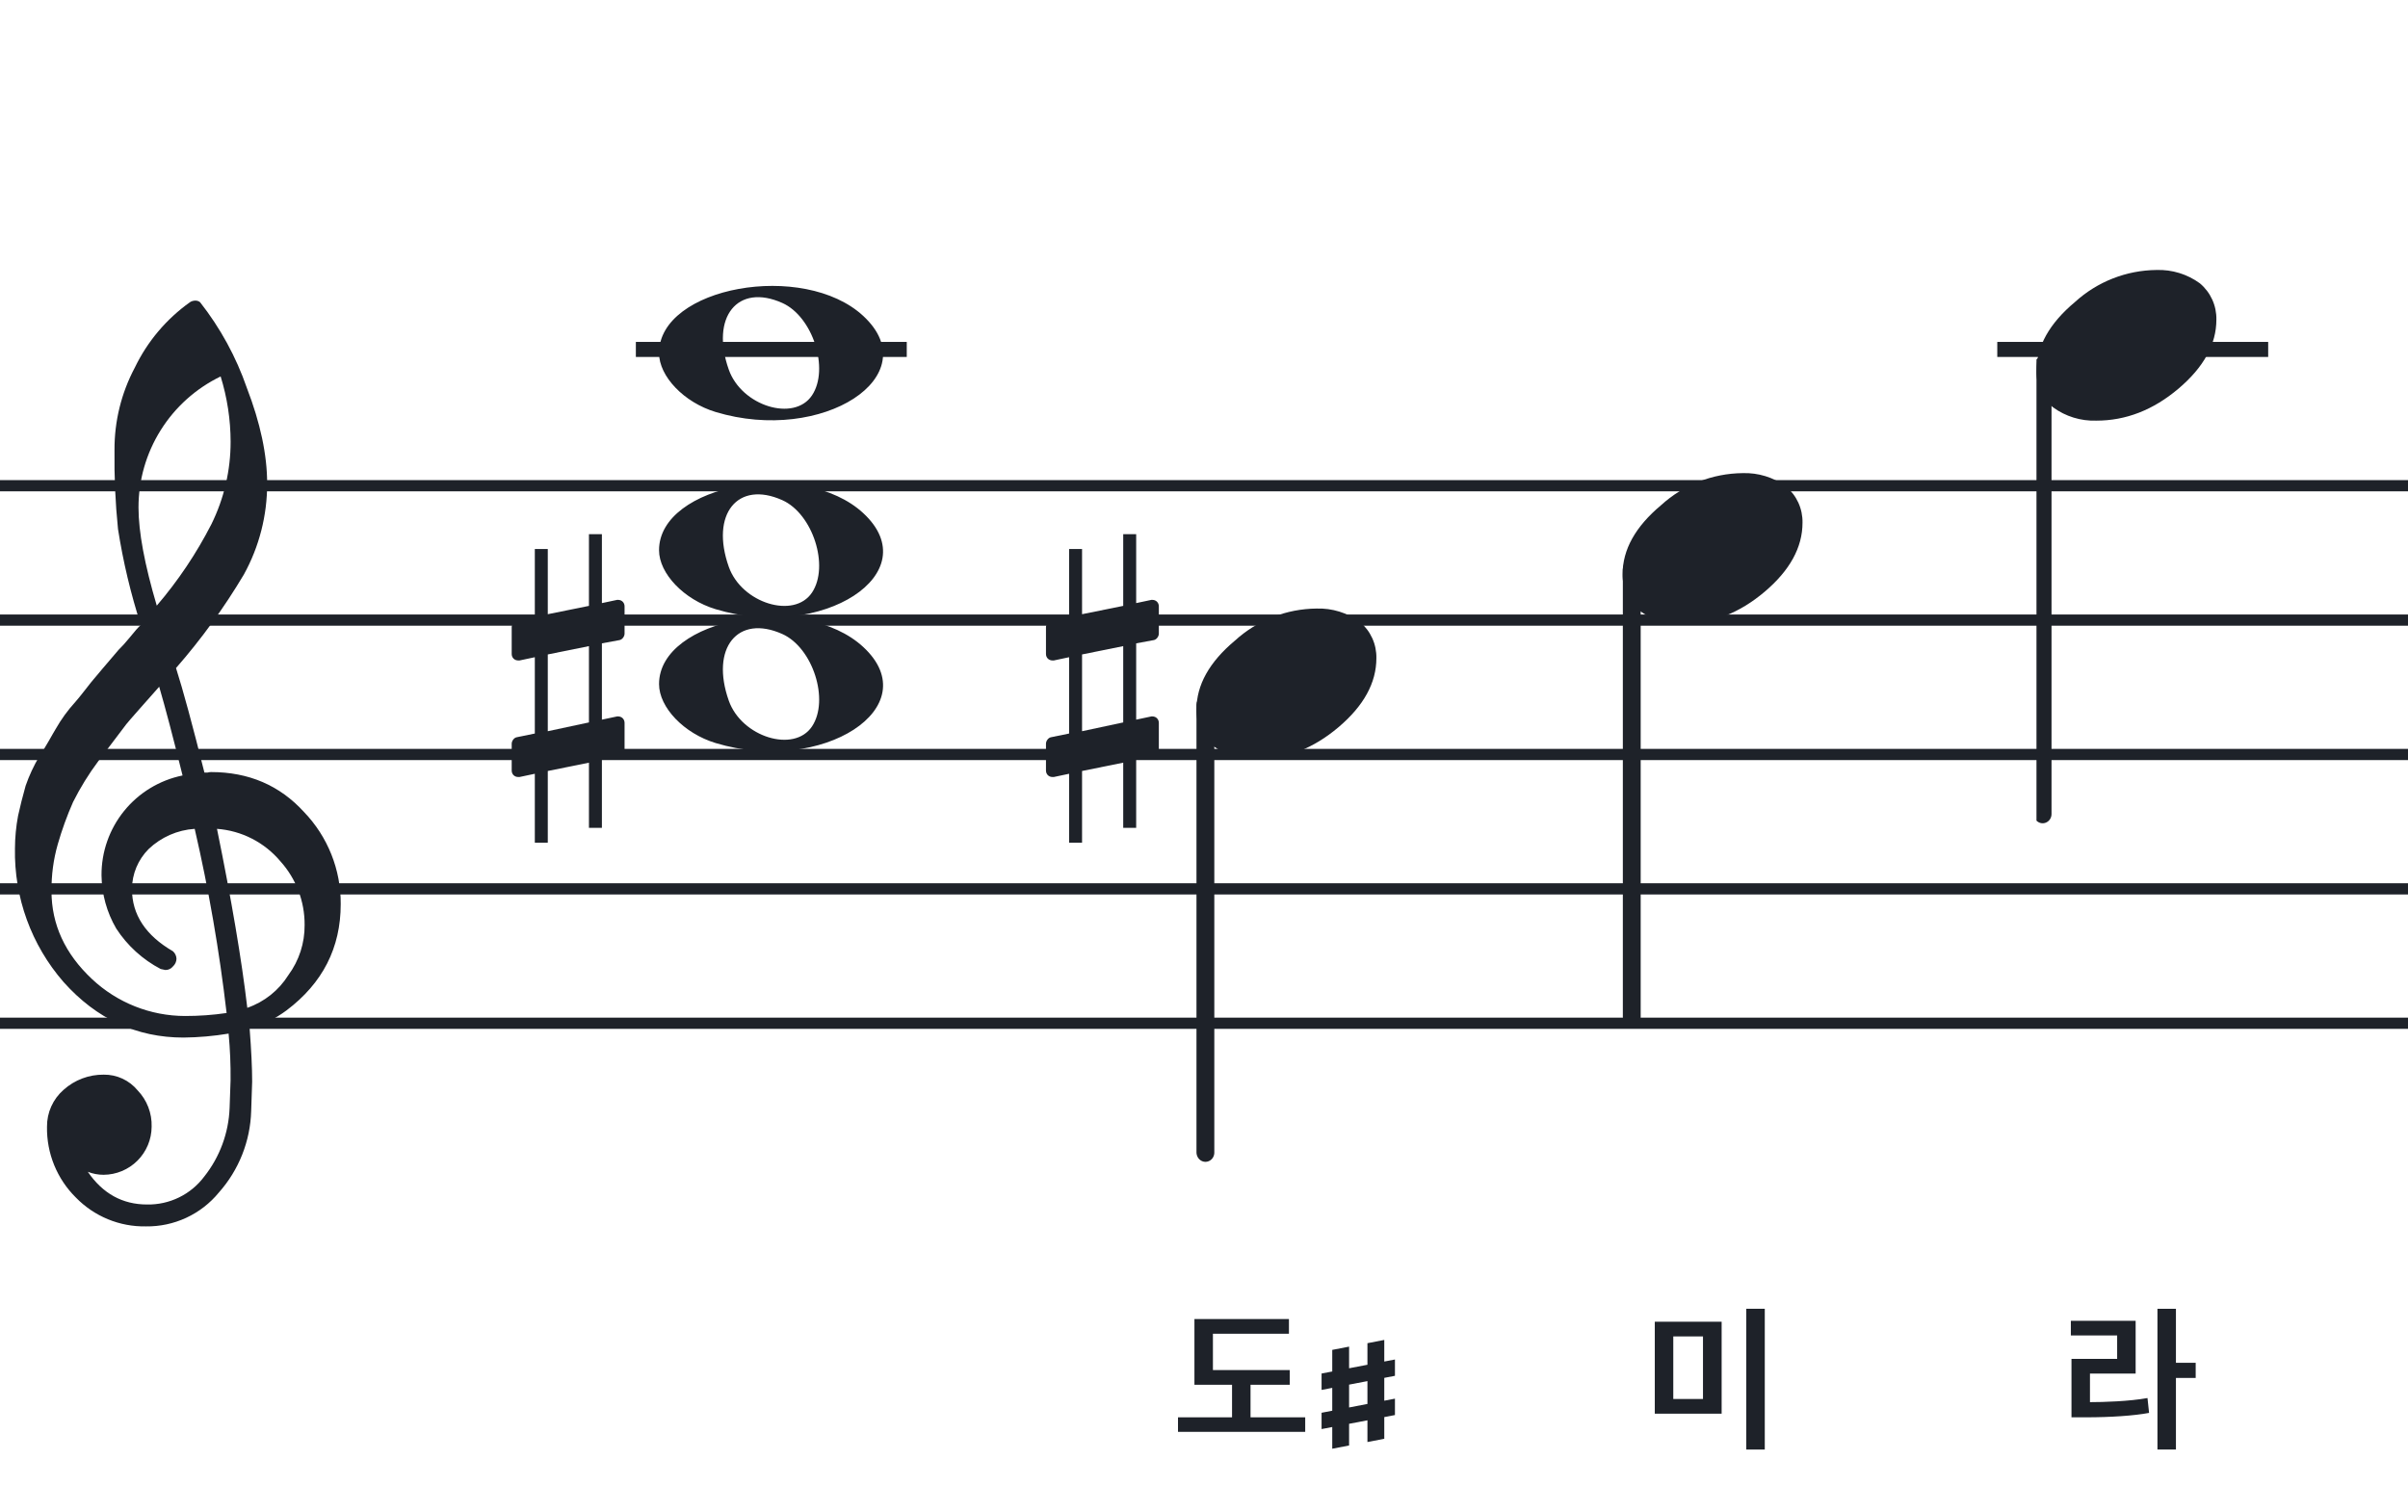 <svg width="320" height="201" viewBox="0 0 320 201" fill="none" xmlns="http://www.w3.org/2000/svg">
<path fill-rule="evenodd" clip-rule="evenodd" d="M192 63.813H128V65.302H192V63.813ZM192 81.674H128V83.162H192V81.674ZM128 99.534H192V101.023H128V99.534ZM192 117.395H128V118.883H192V117.395ZM128 135.255H192V136.744H128V135.255Z" fill="#1E2229"/>
<path fill-rule="evenodd" clip-rule="evenodd" d="M256 63.813H192V65.302H256V63.813ZM256 81.674H192V83.162H256V81.674ZM192 99.534H256V101.023H192V99.534ZM256 117.395H192V118.883H256V117.395ZM192 135.255H256V136.744H192V135.255Z" fill="#1E2229"/>
<path fill-rule="evenodd" clip-rule="evenodd" d="M320 63.813H256V65.302H320V63.813ZM320 81.674H256V83.162H320V81.674ZM256 99.534H320V101.023H256V99.534ZM320 117.395H256V118.883H320V117.395ZM256 135.255H320V136.744H256V135.255Z" fill="#1E2229"/>
<path fill-rule="evenodd" clip-rule="evenodd" d="M128 63.813H64V65.302H128V63.813ZM128 81.674H64V83.162H128V81.674ZM64 99.534H128V101.023H64V99.534ZM128 117.395H64V118.883H128V117.395ZM64 135.255H128V136.744H64V135.255Z" fill="#1E2229"/>
<path fill-rule="evenodd" clip-rule="evenodd" d="M64 63.813H0V65.302H64V63.813ZM64 81.674H0V83.162H64V81.674ZM0 99.534H64V101.023H0V99.534ZM64 117.395H0V118.883H64V117.395ZM0 135.255H64V136.744H0V135.255Z" fill="#1E2229"/>
<path d="M301.419 45.443H265.419V47.443H301.419V45.443Z" fill="#1E2229"/>
<path d="M120.5 45.443H84.5V47.443H120.5V45.443Z" fill="#1E2229"/>
<g clip-path="url(#clip0_1363_39915)">
<path d="M27.165 102.683H27.568C27.72 102.641 27.877 102.618 28.034 102.614C33.054 102.614 37.175 104.383 40.399 107.922C43.563 111.21 45.315 115.606 45.278 120.169C45.278 125.962 42.88 130.668 38.084 134.284C36.607 135.384 34.944 136.206 33.174 136.712C33.397 139.608 33.509 141.959 33.509 143.763C33.509 144.123 33.465 145.425 33.379 147.668C33.264 151.674 31.741 155.512 29.077 158.506C27.904 159.934 26.424 161.079 24.748 161.857C23.071 162.635 21.241 163.026 19.393 163C17.661 163.031 15.941 162.707 14.34 162.047C12.738 161.387 11.289 160.406 10.082 159.164C8.839 157.936 7.859 156.469 7.199 154.852C6.54 153.234 6.216 151.5 6.246 149.753C6.237 148.822 6.43 147.9 6.813 147.051C7.195 146.202 7.758 145.447 8.462 144.837C9.923 143.528 11.82 142.813 13.782 142.832C14.641 142.82 15.492 143.001 16.272 143.362C17.052 143.723 17.741 144.255 18.288 144.918C18.905 145.559 19.388 146.317 19.707 147.148C20.027 147.978 20.178 148.864 20.151 149.753C20.141 151.444 19.465 153.063 18.269 154.259C17.073 155.455 15.454 156.131 13.763 156.141C13.047 156.142 12.337 156.008 11.671 155.744C13.653 158.64 16.277 160.089 19.542 160.089C21.015 160.117 22.474 159.794 23.797 159.146C25.121 158.499 26.271 157.545 27.152 156.364C29.208 153.768 30.384 150.585 30.511 147.277C30.598 145.125 30.641 143.894 30.641 143.583C30.662 141.511 30.575 139.439 30.38 137.376C28.4 137.706 26.398 137.882 24.39 137.903C18.158 137.903 12.842 135.441 8.443 130.517C4.164 125.602 1.863 119.273 1.988 112.757C1.994 111.299 2.133 109.845 2.404 108.412C2.668 107.199 3.001 105.877 3.403 104.445C3.874 103.086 4.482 101.778 5.215 100.541C5.582 100.007 5.985 99.337 6.457 98.523C6.929 97.71 7.214 97.183 7.388 96.91C8.127 95.607 9.01 94.391 10.02 93.284C10.374 92.875 10.74 92.428 11.125 91.931C11.51 91.435 11.826 91.037 12.1 90.69C12.373 90.342 12.578 90.131 12.72 89.951C12.863 89.771 13.862 88.585 15.749 86.382C16.213 85.927 16.65 85.446 17.059 84.942C17.481 84.42 17.829 84.017 18.096 83.7C18.363 83.384 18.568 83.197 18.717 83.079C17.372 78.909 16.357 74.64 15.681 70.311C15.326 66.824 15.171 63.319 15.216 59.814C15.196 55.995 16.123 52.23 17.916 48.858C19.585 45.39 22.105 42.4 25.241 40.168C25.44 40.036 25.672 39.963 25.911 39.956C26.155 39.936 26.398 40.011 26.588 40.168C29.277 43.588 31.378 47.434 32.801 51.546C34.601 56.214 35.502 60.453 35.502 64.265C35.515 68.5 34.447 72.669 32.398 76.376C29.776 80.777 26.762 84.932 23.391 88.79C24.326 91.724 25.584 96.355 27.165 102.683ZM32.863 133.949C35.124 133.166 37.05 131.632 38.32 129.604C39.746 127.674 40.505 125.331 40.48 122.931C40.499 119.805 39.348 116.784 37.252 114.464C36.207 113.222 34.924 112.201 33.478 111.462C32.033 110.723 30.454 110.281 28.835 110.162C30.767 119.61 32.11 127.539 32.863 133.949ZM6.842 118.431C6.842 122.863 8.636 126.761 12.224 130.126C15.573 133.273 19.993 135.028 24.589 135.036C26.438 135.039 28.284 134.907 30.113 134.638C29.158 126.407 27.742 118.236 25.874 110.162C23.582 110.312 21.416 111.261 19.753 112.844C18.343 114.254 17.547 116.164 17.537 118.158C17.537 121.568 19.352 124.326 22.981 126.432C23.125 126.558 23.241 126.713 23.322 126.886C23.403 127.059 23.448 127.247 23.453 127.438C23.447 127.629 23.401 127.818 23.32 127.992C23.239 128.166 23.124 128.321 22.981 128.45C22.862 128.601 22.709 128.722 22.534 128.804C22.36 128.886 22.168 128.926 21.976 128.921C21.767 128.889 21.559 128.845 21.355 128.791C18.955 127.535 16.919 125.682 15.445 123.409C14.193 121.263 13.519 118.829 13.49 116.345C13.47 113.227 14.533 110.199 16.497 107.777C18.461 105.356 21.205 103.691 24.26 103.067C23.018 98.043 21.984 94.112 21.156 91.273C20.442 92.086 19.573 93.061 18.561 94.203C17.55 95.345 16.96 96.028 16.786 96.252C15.172 98.362 13.931 100.001 13.062 101.168C11.783 102.879 10.659 104.701 9.703 106.612C8.904 108.426 8.228 110.293 7.68 112.198C7.101 114.22 6.821 116.316 6.848 118.418L6.842 118.431ZM29.313 50.037C26.04 51.622 23.28 54.097 21.351 57.18C19.422 60.262 18.401 63.825 18.406 67.462C18.406 70.685 19.215 75.031 20.833 80.497C23.667 77.187 26.103 73.556 28.09 69.678C29.775 66.267 30.65 62.513 30.647 58.709C30.639 55.764 30.191 52.838 29.319 50.025L29.313 50.037Z" fill="#1E2229"/>
</g>
<path d="M95.096 98.756C90.896 97.484 87.581 94.028 87.581 90.919C87.581 82.119 106.793 78.637 114.726 85.999C123.306 93.959 109.304 103.059 95.096 98.756H95.096ZM107.91 96.546C110.248 93.036 108.013 86.083 103.965 84.268C98.019 81.603 94.375 86.145 96.851 93.133C98.564 97.967 105.532 100.117 107.91 96.546Z" fill="#1E2229"/>
<path d="M95.095 80.965C90.894 79.693 87.58 76.237 87.58 73.128C87.58 64.328 106.791 60.846 114.725 68.207C123.304 76.168 109.303 85.268 95.095 80.965H95.095ZM107.909 78.755C110.246 75.245 108.012 68.292 103.963 66.477C98.018 63.812 94.374 68.354 96.85 75.342C98.563 80.175 105.531 82.326 107.909 78.755Z" fill="#1E2229"/>
<path d="M95.095 54.756C90.894 53.484 87.58 50.028 87.58 46.919C87.58 38.119 106.791 34.637 114.725 41.998C123.304 49.959 109.303 59.058 95.095 54.756H95.095ZM107.909 52.545C110.246 49.036 108.012 42.083 103.963 40.268C98.018 37.603 94.374 42.145 96.85 49.133C98.563 53.966 105.531 56.116 107.909 52.545Z" fill="#1E2229"/>
<path d="M82.322 85.076C82.691 85.015 82.999 84.585 82.999 84.216V80.589C82.999 80.097 82.63 79.729 82.138 79.729H82.015L79.987 80.159V71H78.265V80.528L72.795 81.634V72.967H71.073V82.003L68.676 82.495C68.307 82.556 68 82.987 68 83.355V83.478V87.043V86.921C68 87.412 68.369 87.781 68.861 87.781H69.045L71.073 87.351V97.493L68.676 97.985C68.307 98.046 68 98.477 68 98.846V102.411C68 102.903 68.369 103.271 68.861 103.271H69.045L71.073 102.841V112H72.795V102.472L78.265 101.366V110.033H79.987V100.997L82.322 100.567C82.691 100.505 82.999 100.075 82.999 99.706V96.079C82.999 95.588 82.63 95.219 82.138 95.219H82.015L79.987 95.649V85.507L82.322 85.076ZM72.795 97.186V86.982L78.265 85.876V96.018L72.795 97.186Z" fill="#1E2229"/>
<g clip-path="url(#clip1_1363_39915)">
<path fill-rule="evenodd" clip-rule="evenodd" d="M271.855 47.496C272.085 47.587 272.284 47.752 272.422 47.968C272.561 48.184 272.632 48.441 272.628 48.702V108.15C272.635 108.378 272.581 108.603 272.473 108.8C272.366 108.998 272.208 109.159 272.019 109.266C271.837 109.371 271.633 109.424 271.426 109.42C271.219 109.415 271.017 109.354 270.84 109.242C270.662 109.129 270.515 108.969 270.412 108.778C270.31 108.586 270.257 108.37 270.257 108.15V48.668C270.26 48.465 270.309 48.267 270.398 48.089C270.488 47.911 270.616 47.758 270.773 47.644C270.929 47.529 271.109 47.456 271.297 47.43C271.485 47.404 271.677 47.427 271.855 47.496Z" fill="#1E2229"/>
<path d="M286.591 35.883C288.649 35.817 290.671 36.439 292.335 37.651C293.04 38.24 293.604 38.979 293.985 39.815C294.366 40.65 294.554 41.561 294.536 42.479C294.536 45.749 292.859 48.806 289.506 51.649C286.152 54.492 282.508 55.911 278.573 55.907C276.515 55.974 274.493 55.351 272.829 54.138C272.124 53.55 271.559 52.811 271.179 51.975C270.798 51.139 270.609 50.229 270.628 49.311C270.628 46.049 272.333 42.992 275.744 40.14C278.712 37.435 282.574 35.919 286.591 35.883Z" fill="#1E2229"/>
</g>
<g clip-path="url(#clip2_1363_39915)">
<path fill-rule="evenodd" clip-rule="evenodd" d="M217.258 74.496C217.489 74.587 217.687 74.752 217.825 74.968C217.964 75.184 218.036 75.441 218.031 75.702V135.15C218.038 135.378 217.984 135.603 217.876 135.8C217.769 135.998 217.611 136.159 217.422 136.266C217.24 136.371 217.036 136.424 216.829 136.42C216.623 136.415 216.42 136.354 216.243 136.242C216.065 136.129 215.918 135.969 215.816 135.778C215.714 135.586 215.66 135.37 215.66 135.15V75.668C215.663 75.466 215.712 75.267 215.802 75.089C215.891 74.911 216.02 74.758 216.176 74.644C216.332 74.529 216.512 74.456 216.7 74.43C216.889 74.404 217.08 74.427 217.258 74.496Z" fill="#1E2229"/>
<path d="M231.591 62.883C233.649 62.817 235.671 63.439 237.335 64.651C238.04 65.24 238.604 65.979 238.985 66.815C239.366 67.65 239.554 68.561 239.536 69.479C239.536 72.749 237.859 75.806 234.506 78.649C231.152 81.492 227.508 82.911 223.573 82.907C221.515 82.974 219.493 82.351 217.829 81.138C217.124 80.55 216.559 79.811 216.179 78.975C215.798 78.139 215.609 77.229 215.628 76.311C215.628 73.049 217.333 69.992 220.744 67.14C223.712 64.435 227.574 62.919 231.591 62.883Z" fill="#1E2229"/>
</g>
<g clip-path="url(#clip3_1363_39915)">
<path fill-rule="evenodd" clip-rule="evenodd" d="M160.598 92.495C160.829 92.586 161.027 92.751 161.165 92.967C161.304 93.183 161.376 93.44 161.371 93.701V153.149C161.378 153.377 161.324 153.602 161.216 153.799C161.109 153.997 160.951 154.158 160.762 154.265C160.58 154.37 160.376 154.423 160.169 154.419C159.963 154.415 159.76 154.353 159.583 154.241C159.405 154.128 159.258 153.968 159.156 153.777C159.053 153.585 159 153.369 159 153.149V93.667C159.003 93.465 159.052 93.266 159.141 93.088C159.231 92.91 159.36 92.757 159.516 92.643C159.672 92.528 159.852 92.455 160.04 92.429C160.228 92.403 160.42 92.426 160.598 92.495Z" fill="#1E2229"/>
<path d="M174.963 80.882C177.021 80.816 179.043 81.438 180.707 82.65C181.412 83.239 181.976 83.978 182.357 84.814C182.738 85.649 182.926 86.56 182.908 87.478C182.908 90.749 181.231 93.805 177.878 96.648C174.524 99.491 170.88 100.91 166.945 100.906C164.887 100.973 162.865 100.35 161.201 99.137C160.496 98.549 159.932 97.81 159.551 96.974C159.17 96.138 158.981 95.228 159 94.31C159 91.048 160.705 87.991 164.116 85.139C167.084 82.434 170.947 80.918 174.963 80.882Z" fill="#1E2229"/>
</g>
<path d="M153.322 85.076C153.691 85.015 153.999 84.585 153.999 84.216V80.589C153.999 80.097 153.63 79.729 153.138 79.729H153.015L150.987 80.159V71H149.265V80.528L143.795 81.634V72.967H142.073V82.003L139.676 82.495C139.307 82.556 139 82.987 139 83.355V83.478V87.043V86.921C139 87.412 139.369 87.781 139.861 87.781H140.045L142.073 87.351V97.493L139.676 97.985C139.307 98.046 139 98.477 139 98.846V102.411C139 102.903 139.369 103.271 139.861 103.271H140.045L142.073 102.841V112H143.795V102.472L149.265 101.366V110.033H150.987V100.997L153.322 100.567C153.691 100.505 153.999 100.075 153.999 99.706V96.079C153.999 95.588 153.63 95.219 153.138 95.219H153.015L150.987 95.649V85.507L153.322 85.076ZM143.795 97.186V86.982L149.265 85.876V96.018L143.795 97.186Z" fill="#1E2229"/>
<path d="M234.522 192.659H232.065V173.948H234.522V192.659ZM226.311 185.939V177.623H222.363V185.939H226.311ZM228.789 175.67V187.892H219.906V175.67H228.789Z" fill="#1E2229"/>
<path d="M285.591 187.787C283.617 188.165 280.425 188.375 277.254 188.375H275.28V180.605H281.349V177.497H275.196V175.544H283.806V182.558H277.737V186.359C279.522 186.359 282.966 186.254 285.381 185.813L285.591 187.787ZM289.161 173.948V181.13H291.786V183.146H289.161V192.659H286.704V173.948H289.161Z" fill="#1E2229"/>
<path d="M171.392 184.049H166.184V188.375H173.45V190.307H156.545V188.375H163.727V184.049H158.729V175.313H171.287V177.266H161.186V182.096H171.392V184.049Z" fill="#1E2229"/>
<path d="M175.625 184.734V182.555L185.375 180.691V182.859L175.625 184.734ZM175.625 189.938V187.77L185.375 185.895V188.074L175.625 189.938ZM177.043 192.551V179.414L179.281 178.98V192.117L177.043 192.551ZM181.719 191.66V178.523L183.957 178.09V191.227L181.719 191.66Z" fill="#1E2229"/>
<defs>
<clipPath id="clip0_1363_39915">
<rect width="43.247" height="123" fill="white" transform="translate(2 40)"/>
</clipPath>
<clipPath id="clip1_1363_39915">
<rect width="24" height="75.46" fill="white" transform="translate(270.628 35.42)"/>
</clipPath>
<clipPath id="clip2_1363_39915">
<rect width="25" height="75" fill="white" transform="translate(215 62)"/>
</clipPath>
<clipPath id="clip3_1363_39915">
<rect width="25" height="75" fill="white" transform="translate(158 80)"/>
</clipPath>
</defs>
</svg>
